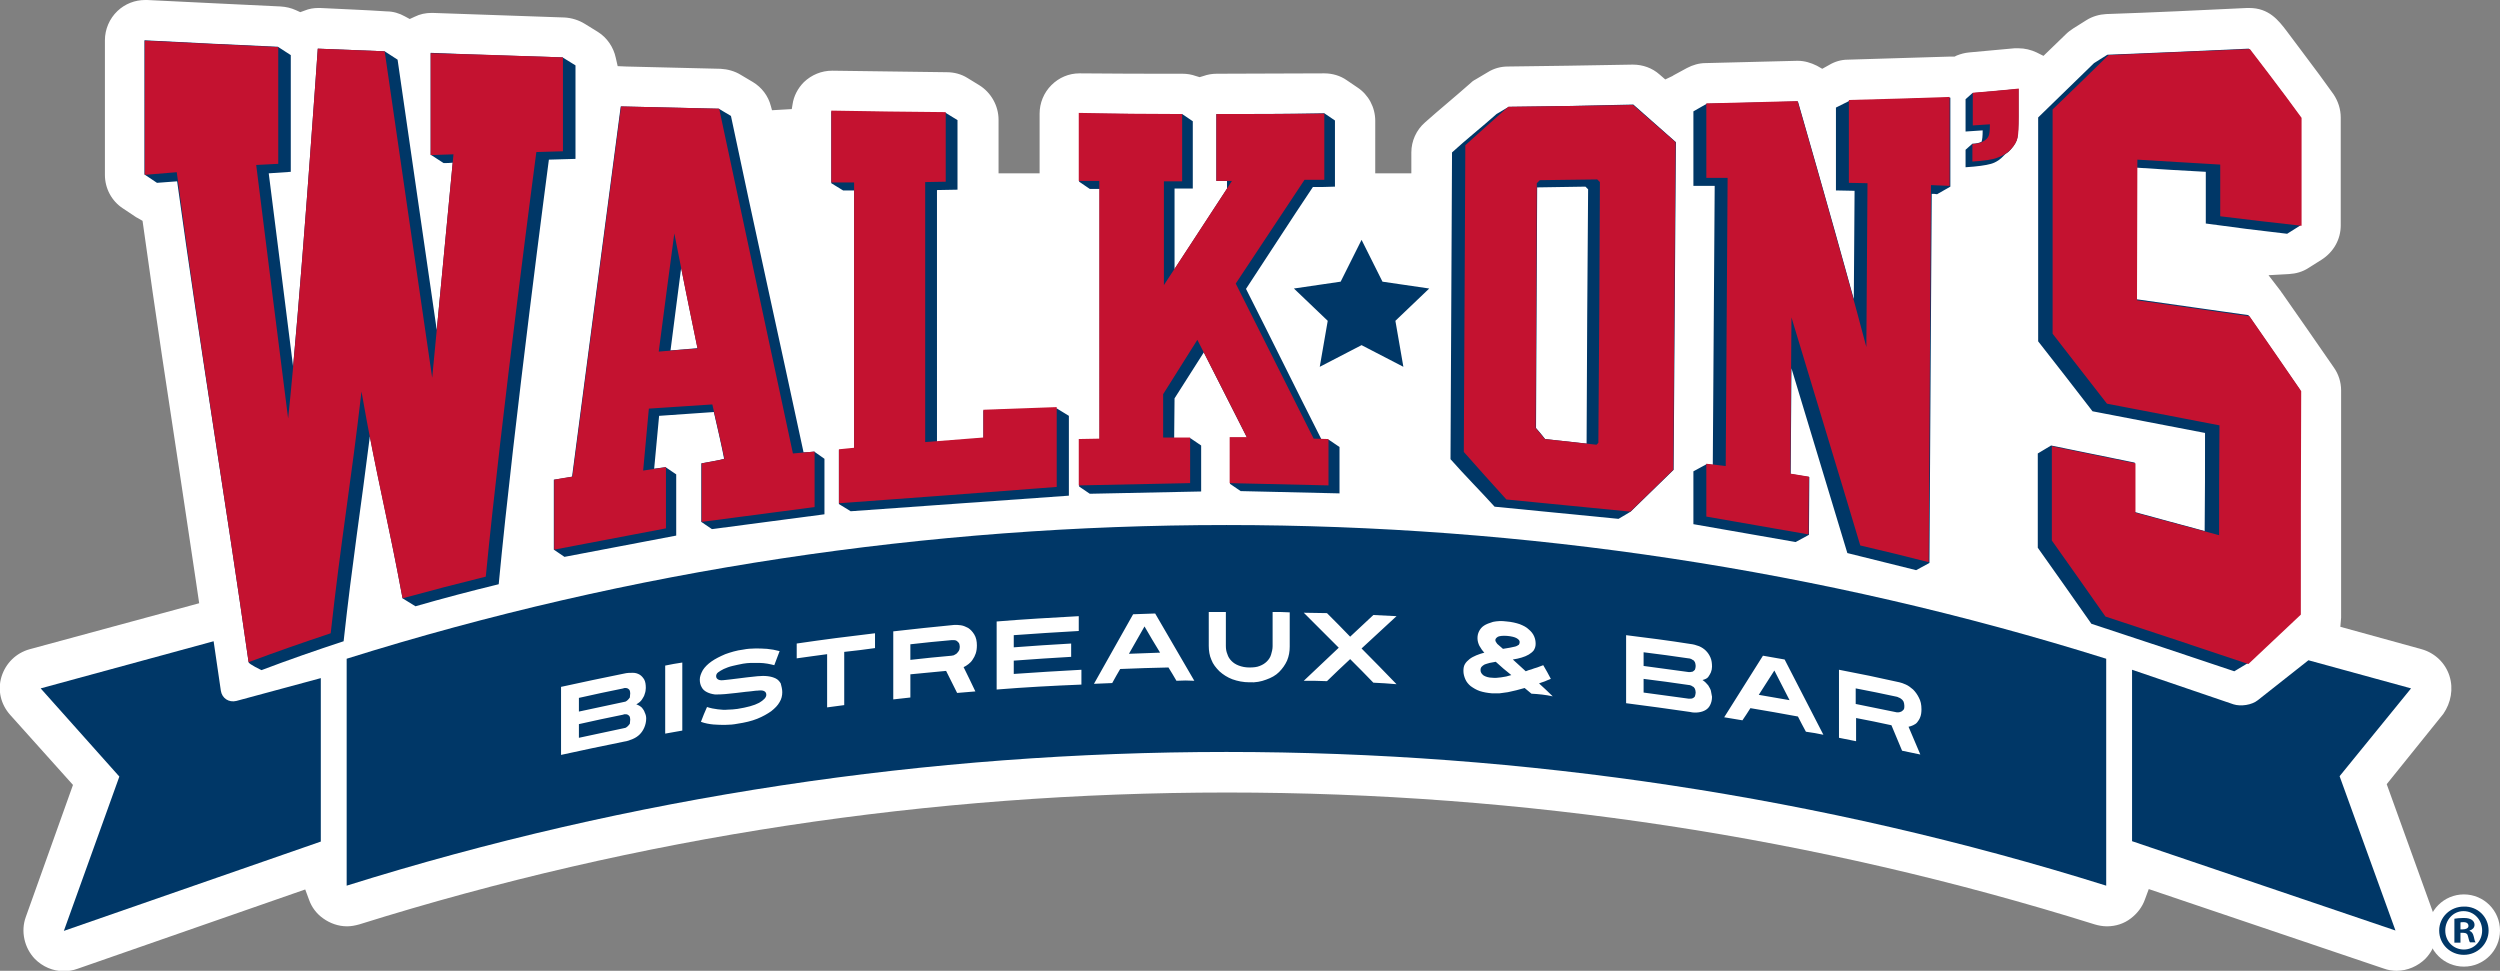 <?xml version="1.0" encoding="UTF-8"?> <svg xmlns="http://www.w3.org/2000/svg" id="Layer_1" x="0" y="0" viewBox="0 0 657.7 255.4" xml:space="preserve"><rect x="0" y="0" width="657.7" height="255.4" fill="#808080" stroke="none"/><style>.st0{fill:#fff}.st1{fill:#003767}.st2{fill:#c41230}</style><path class="st0" d="M644.4 177.8c-1.1-3.4-3.8-6-7.3-7l-21.4-5.9.2-2.4v-59.8c0-2.2-.7-4.3-1.9-6-4.6-6.6-9.1-13.2-13.7-19.7-.1-.1-.2-.2-.2-.3l-3.3-4.3 5.4-.3c1.8-.1 3.6-.6 5.1-1.6l3.5-2.2c3.1-2 5-5.3 5-9V30.9c0-2.2-.7-4.3-1.9-6.1-2-2.8-4.9-6.8-8.7-11.8-1.4-1.9-2.7-3.6-3.6-4.8-2.2-2.9-4.7-6.1-9.9-6.1h-.5c-12.5.6-25 1.2-37.1 1.6-1.8.1-3.6.6-5.2 1.6l-3.5 2.2c-.6.4-1.3.9-1.8 1.4-.9.9-6 5.8-6 5.8l-1.8-.9c-1.5-.7-3.1-1.1-4.8-1.1h-1c-4 .4-8 .7-12 1.1-1.1.1-2.2.4-3.2.8l-.6.3h-1.6c-8.8.3-17.7.5-26.5.8-1.7 0-3.4.5-4.9 1.4l-1.8 1-1.4-.8c-1.6-.8-3.3-1.3-5-1.3h-.3l-24 .6c-1.7 0-3.4.5-4.9 1.3l-3.5 1.9-.3.2-1.9.9-1.5-1.3c-1.9-1.7-4.4-2.6-7-2.6h-.2c-11.6.2-22.3.4-32.7.5-1.9 0-3.7.5-5.3 1.5l-3.2 1.9c-.6.3-1.1.7-1.6 1.2-1.8 1.6-3.7 3.2-5.8 5-2 1.7-4 3.4-5.9 5.1-2.3 2-3.6 4.9-3.6 7.9v5.5h-9.5V31.8c0-3.6-1.8-6.9-4.7-8.8l-2.8-1.9c-1.7-1.2-3.8-1.8-5.9-1.8-9.4 0-18.9.1-28.3.1-1.2 0-2.4.2-3.5.6l-1 .3-1-.3c-1.1-.4-2.3-.6-3.5-.6-9 0-18 0-27-.1h-.1c-2.8 0-5.4 1.1-7.4 3.1s-3.1 4.7-3.1 7.5v15.7h-10.8V31.5c0-3.7-2-7.2-5.1-9.1l-3.1-1.9c-1.6-1-3.5-1.5-5.4-1.5-10.1-.1-20.2-.3-30-.4h-.2c-2.8 0-5.4 1.1-7.4 3-1.6 1.6-2.7 3.7-3 5.9l-.2 1.2-5.2.3-.3-1.1c-.7-2.7-2.4-4.9-4.7-6.3l-3.2-1.9c-1.6-1-3.5-1.5-5.3-1.6-8.3-.2-16.6-.4-24.8-.6l-2.3-.1-.5-2.2c-.6-2.8-2.3-5.3-4.7-6.8l-3.4-2.1c-1.6-1-3.5-1.6-5.4-1.7-11.9-.4-23.5-.8-34.6-1.2h-.4c-1.5 0-3 .3-4.4 1l-1.3.6-1.3-.7c-1.4-.8-3.1-1.3-4.7-1.3-6-.4-11.8-.6-17.6-.9h-.4c-1.3 0-2.5.2-3.7.7l-1.1.4-1.1-.5c-1.3-.6-2.6-.9-4.1-1C61.9 1.1 50.1.6 38.7 0h-.5c-2.7 0-5.3 1-7.3 2.9-2.1 2-3.3 4.8-3.3 7.7V46c0 3.6 1.8 6.9 4.7 8.8l3.3 2.2c.2.1.4.3.7.4l1.2.7.2 1.4c3.3 23.8 6.6 45.4 9.8 66.4l4 26.7.9 6.1-44.6 12.1c-3.6 1-6.3 3.7-7.4 7.2-1.1 3.6-.2 7.3 2.3 10.1l16.5 18.4-12.4 34.7c-1.4 3.8-.4 8.2 2.4 11.1 2 2 4.7 3.2 7.6 3.2 1.2 0 2.4-.2 3.5-.6l60-20.9 1 2.7c.7 2 2 3.7 3.7 4.9 1.8 1.3 4 2.1 6.3 2.1 1.1 0 2.1-.2 3.2-.5 73.4-23 150.2-34.7 228.3-34.7s154.8 11.7 228.3 34.7c1 .3 2.1.5 3.2.5 2.3 0 4.5-.7 6.3-2.1 1.7-1.3 3-3 3.7-5l1-2.7 61.8 20.9c1.1.4 2.2.6 3.4.6 2.8 0 5.6-1.2 7.6-3.2 2.8-2.9 3.8-7.2 2.4-11l-12.6-34.9 14.9-18.5c2-2.9 2.7-6.6 1.6-10z"></path><path class="st1" d="M634.3 181.1l-27-7.4-13.3 10.5c-1.6 1.3-4.5 1.7-6.4 1.1l-26.7-9.1v45.1l69.3 23.5-14.7-40.6 18.8-23.1zm-572.1 3.3c-2 .5-3.8-.7-4.1-2.7l-1.9-13-45.5 12.4 20.7 23.2-14.6 40.6 67.6-23.5v-43l-22.2 6zM554.1 233c-149.6-46.9-313.3-46.9-462.9 0v-59.7c149.6-46.9 313.3-46.9 462.9 0V233z"></path><path class="st0" d="M170 189c0 .9-.2 1.7-.5 2.4s-.7 1.3-1.2 1.8-1.1.9-1.8 1.2c-.7.3-1.5.6-2.3.7-5.5 1.1-11.1 2.3-16.6 3.5v-17.9c5.5-1.2 11.1-2.4 16.6-3.5.8-.2 1.6-.2 2.3-.2.7 0 1.3.2 1.8.5s.9.8 1.2 1.3c.3.6.4 1.3.4 2.2 0 .5-.1 1.1-.3 1.6-.1.5-.4.9-.7 1.4-.3.5-.8.9-1.5 1.3.6.2 1.1.5 1.5.9.3.4.6.8.7 1.2.3.6.4 1.1.4 1.6zm-4.2-6.6c0-.4-.1-.7-.2-.9-.2-.2-.3-.3-.5-.4-.2-.1-.4-.1-.6-.1-.2 0-.4 0-.5.1-3.9.8-7.8 1.6-11.7 2.5v3.6c3.9-.8 7.8-1.7 11.7-2.5.1 0 .3-.1.5-.1.2-.1.4-.2.6-.4.2-.2.4-.4.6-.7 0-.4.1-.7.1-1.1zm0 6.9c0-.4-.1-.7-.2-.9-.2-.2-.3-.3-.5-.4-.2-.1-.4-.1-.6-.1-.2 0-.4 0-.5.1-3.9.8-7.8 1.6-11.7 2.5v3.6c3.9-.8 7.8-1.7 11.7-2.5.1 0 .3-.1.5-.1.2-.1.4-.2.6-.4.2-.2.4-.4.6-.7 0-.3.1-.7.1-1.1zm9.2 3.7v-17.9c1.5-.3 3-.6 4.5-.8v17.9c-1.5.3-3 .5-4.5.8zm30.8-10.9c0 .9-.2 1.8-.7 2.6-.5.9-1.2 1.6-2.2 2.4-1 .7-2.2 1.4-3.7 2-1.5.6-3.2 1-5.2 1.3-1 .2-2.1.3-3.2.3-.9 0-2 0-3.1-.1s-2.2-.3-3.3-.7c.5-1.3 1-2.6 1.6-3.9.9.3 1.9.5 2.8.6.9.1 1.8.2 2.6.1.9 0 1.8-.1 2.6-.2 2.5-.4 4.4-.9 5.7-1.6 1.2-.7 1.9-1.4 1.9-2.1 0-.5-.2-.8-.6-1-.4-.2-1-.2-1.8-.1-.2 0-.5 0-1.1.1-.5.1-1.1.1-1.9.2-.7.1-1.6.2-2.5.3-.9.1-1.9.2-2.9.3-1 .1-1.9.1-2.7.1-.8-.1-1.5-.3-2.1-.6-.6-.3-1.1-.7-1.4-1.3-.3-.5-.5-1.2-.5-2s.3-1.6.8-2.5c.5-.8 1.3-1.6 2.3-2.3 1-.7 2.2-1.3 3.6-1.9 1.4-.5 3-1 4.7-1.2 1-.2 2.1-.3 3.2-.3.9 0 1.9 0 3.1.1 1.1.1 2.2.3 3.3.6-.5 1.2-.9 2.5-1.4 3.7-.5-.1-1.1-.3-1.8-.4-.7-.1-1.4-.2-2.1-.2h-2.2c-.7 0-1.4.1-2.1.2-1 .2-2 .4-2.8.6-.9.2-1.6.5-2.3.8-.6.3-1.1.6-1.5.9-.4.3-.5.7-.5 1 0 .4.2.7.6.9.4.2.9.2 1.7.1.8-.1 2-.2 3.4-.4 1.5-.2 3.2-.4 5.2-.6 1-.1 1.9-.1 2.7 0 .8.1 1.5.3 2.1.6.6.3 1 .8 1.3 1.3.2.8.4 1.5.4 2.3zm16.3-10.6v14l-4.5.6v-14c-2.7.4-5.4.7-8 1.1v-3.9c6.8-1 13.7-1.9 20.6-2.7v3.9c-2.7.4-5.4.7-8.1 1zm34.9-1.7c0 .8-.1 1.5-.3 2.1-.2.6-.5 1.2-.8 1.6-.3.5-.7.9-1.1 1.2-.4.3-.8.6-1.3.8 1 2.1 2.1 4.2 3.1 6.4-1.6.1-3.2.3-4.8.4-1-1.9-1.9-3.9-2.9-5.8-3.1.3-6.3.6-9.4.9v6.1c-1.5.2-3 .3-4.5.5v-17.9c5.4-.6 10.7-1.2 16.1-1.7.5 0 1.1 0 1.7.1.7.1 1.3.4 1.9.7.6.4 1.1.9 1.6 1.7.5.8.7 1.8.7 2.9zm-4.5.4c0-.4-.1-.8-.2-1-.2-.2-.3-.4-.6-.6-.2-.1-.4-.2-.7-.2h-.6c-3.7.3-7.3.7-10.9 1.1v4.1c3.6-.4 7.3-.8 10.9-1.1.1 0 .3-.1.5-.1.2-.1.4-.2.7-.4.2-.2.4-.4.6-.7.2-.3.3-.7.3-1.1zm9.7 11.2v-17.9c7.2-.6 14.4-1 21.6-1.4v3.9c-5.7.3-11.4.7-17.1 1.1v3.2c5-.4 10-.7 15.1-1v3.5c-5 .3-10 .6-15.1 1v3.5c5.9-.4 11.9-.8 17.8-1.1v3.9c-7.5.3-14.9.7-22.3 1.3zm47.3-2.3c-.7-1.2-1.4-2.4-2.1-3.5-4.2.1-8.4.2-12.7.4-.7 1.2-1.4 2.4-2.1 3.7-1.6.1-3.2.1-4.8.2 3.4-6.1 6.9-12.2 10.3-18.3 1.9-.1 3.9-.1 5.8-.2 3.4 5.9 6.9 11.8 10.3 17.7-1.5-.1-3.1-.1-4.7 0zm-8.4-14.3c-1.4 2.4-2.7 4.8-4.1 7.2 2.7-.1 5.5-.2 8.2-.3-1.4-2.3-2.8-4.6-4.1-6.9zm38.2 5.3c0 1.3-.2 2.5-.7 3.7-.5 1.1-1.2 2.1-2.1 3-.9.9-2 1.5-3.4 2-1.3.5-2.8.8-4.4.7-1.6 0-3.1-.3-4.5-.8-1.3-.5-2.4-1.2-3.4-2.1-.9-.9-1.7-1.9-2.1-3-.5-1.1-.7-2.4-.7-3.7V161h4.5v8.9c0 .8.1 1.5.4 2.2.2.7.6 1.3 1.1 1.8.5.5 1.1.9 1.9 1.2.8.3 1.7.5 2.8.5 1.1 0 2-.1 2.7-.4.8-.3 1.4-.7 1.9-1.2s.9-1.1 1.1-1.8c.2-.7.4-1.4.4-2.2v-9c1.5 0 3 0 4.5.1v9zm22 9.5c-2-2.1-4.1-4.2-6.1-6.2-2 1.9-4.1 3.8-6.1 5.8-2-.1-4-.1-6.1-.1 3.1-2.9 6.1-5.8 9.2-8.7l-9.2-9.2c2 0 4 .1 6.1.1 2 2 4.1 4.1 6.1 6.2 2-1.9 4.1-3.8 6.1-5.7 2 .1 4 .2 6.1.3-3.1 2.8-6.1 5.7-9.2 8.5 3.1 3.1 6.1 6.2 9.2 9.4-2.1-.2-4.1-.3-6.1-.4zm41.6 2.9l-1.8-1.5c-.7.2-1.5.4-2.2.6-.7.2-1.5.3-2.2.5-.7.1-1.5.2-2.2.3h-2c-1.2-.1-2.3-.3-3.2-.6-.9-.3-1.7-.8-2.4-1.3-.6-.5-1.1-1.1-1.4-1.8-.3-.7-.5-1.4-.5-2.2 0-.7.1-1.3.4-1.8.3-.5.7-.9 1.2-1.3s1.1-.7 1.8-1c.7-.3 1.4-.5 2.1-.7-.5-.5-.9-1.1-1.3-1.8-.3-.6-.5-1.3-.5-2 0-.6.1-1.2.4-1.8.3-.6.7-1.1 1.3-1.5.6-.4 1.4-.7 2.4-1 1-.2 2.2-.3 3.6-.1 1.3.1 2.5.4 3.4.7 1 .4 1.8.8 2.4 1.4.6.5 1.1 1.1 1.4 1.8.3.7.4 1.3.4 2s-.2 1.2-.5 1.7c-.3.4-.8.8-1.3 1.1-.5.3-1.2.6-1.9.8-.7.2-1.5.4-2.3.5 1.1 1 2.3 2.1 3.4 3.1.5-.2 1-.4 1.5-.5.4-.2.9-.3 1.5-.5.5-.2 1.1-.4 1.6-.6.7 1.2 1.4 2.4 2 3.6-.3.1-.7.3-1 .4-.4.2-.7.3-1 .4-.4.1-.8.3-1.1.4 1.2 1.1 2.4 2.2 3.6 3.4-1.8-.4-3.7-.6-5.6-.7zm-9.4-8.4c-.6.1-1.1.2-1.6.3-.5.1-.9.3-1.3.4-.4.2-.6.4-.8.6-.2.2-.3.5-.3.9 0 .6.3 1 .8 1.4.5.3 1.3.6 2.3.6.7.1 1.5 0 2.3-.1.9-.1 1.8-.3 2.7-.6-1.4-1.1-2.8-2.3-4.1-3.5zm6.3-5.2c0-.4-.3-.7-.8-1-.5-.3-1.4-.5-2.4-.6-1.2-.1-2 0-2.5.2-.5.3-.7.6-.7.9 0 .3.2.6.5 1 .5.4 1 .9 1.5 1.3l1.8-.3c.5-.1 1-.2 1.4-.3.4-.1.7-.3 1-.5.1-.2.2-.4.2-.7zm50.6 14.4c0 .9-.2 1.6-.5 2.2-.3.6-.7 1-1.2 1.3-.5.3-1.1.5-1.8.6-.7.1-1.5.1-2.3-.1-5.6-.8-11.2-1.6-16.8-2.3v-17.9c5.6.7 11.2 1.4 16.8 2.3.9.1 1.6.3 2.4.6.7.3 1.3.7 1.8 1.2s.9 1.1 1.2 1.8c.3.7.4 1.5.4 2.4 0 .5-.1 1-.3 1.5-.2.4-.4.8-.7 1.2-.3.4-.8.6-1.5.8.6.4 1.1.9 1.5 1.4.3.5.6 1 .7 1.4.1.6.2 1.1.3 1.6zm-4.3-8.1c0-.4-.1-.7-.2-1-.2-.3-.3-.5-.6-.6-.2-.1-.4-.3-.6-.3-.2-.1-.4-.1-.5-.1-3.9-.6-7.9-1.1-11.8-1.6v3.6c3.9.5 7.9 1.1 11.8 1.6h.5c.2 0 .4-.1.6-.1.2-.1.4-.3.6-.5.1-.3.2-.6.2-1zm0 7c0-.4-.1-.7-.2-1-.2-.3-.3-.5-.6-.6-.2-.1-.4-.3-.6-.3-.2-.1-.4-.1-.5-.1-3.9-.6-7.9-1.1-11.8-1.6v3.6c3.9.5 7.9 1.1 11.8 1.6h.5c.2 0 .4 0 .6-.1.2-.1.4-.2.6-.5.1-.4.2-.7.2-1zm29 10.3c-.7-1.3-1.4-2.6-2.1-4-4.2-.8-8.4-1.5-12.5-2.2-.7 1.1-1.4 2.2-2.1 3.2-1.6-.3-3.2-.5-4.8-.8l10.2-16.2c1.9.3 3.8.7 5.7 1l10.2 19.8c-1.4-.3-3-.6-4.6-.8zm-8.3-16.1c-1.4 2.1-2.7 4.3-4.1 6.4 2.7.5 5.4.9 8.1 1.4-1.3-2.6-2.7-5.2-4-7.8zm38.7 10.2c0 .8-.1 1.5-.3 2-.2.6-.5 1-.8 1.4-.3.4-.7.6-1.1.8-.4.2-.8.3-1.2.4 1 2.4 2.1 4.9 3.1 7.3-1.6-.3-3.2-.7-4.8-1-.9-2.2-1.9-4.5-2.8-6.7-3.1-.7-6.2-1.3-9.3-1.9v6.1l-4.5-.9v-17.9c5.3 1 10.6 2.1 15.9 3.3.5.1 1 .3 1.7.6s1.3.8 1.9 1.3c.6.6 1.1 1.3 1.5 2.1.5.9.7 1.9.7 3.1zm-4.5-.9c0-.4-.1-.8-.2-1.1-.2-.3-.3-.5-.6-.7-.2-.2-.4-.3-.7-.4-.2-.1-.4-.2-.5-.2-3.6-.8-7.2-1.5-10.8-2.2v4.1c3.6.7 7.2 1.5 10.8 2.2h.5c.2 0 .4-.1.7-.2.2-.1.4-.3.6-.5.2-.3.2-.6.2-1z"></path><path class="st1" d="M358.2 63.1l5.5 11 12.3 1.8-8.9 8.5 2.1 12.1-11-5.7-11 5.7 2.1-12.1-8.9-8.5 12.3-1.8zm-144 55.7c-.9.1-1.9.2-2.8.2-6.3-29.4-12.9-59-19.1-88.5l-3.2-1.9-25.8-.6c-4.3 32.4-8.5 64.8-12.8 97.4-1.6.3-3.2.6-4.8.8v18.4l2.8 1.9c9.8-1.9 19.6-3.7 29.4-5.6v-16.1l-2.8-1.9c-1 .1-2 .3-3 .4.4-4.6.9-9.3 1.3-13.9 4.8-.3 9.6-.7 14.4-1 .8 3.4 2.3 10 2.7 12.3-.8.3-6 1.2-6 1.2v15.4l2.8 1.9c9.9-1.3 19.8-2.6 29.6-3.9v-14.6l-2.7-1.9zm-30.7-27.2c-2.4.2-4.7.4-7.1.6.9-7.3 1.9-14.5 2.8-21.7 1.4 7.1 2.9 14.2 4.3 21.1zm-32.1-74.4l-3.4-2.1c-11.6-.4-23.1-.7-34.7-1.2v26.8l3.4 2.2c.8 0 1.6 0 2.4-.1-1.4 14.6-2.8 29.3-4.2 44-3.4-23.7-6.9-47.3-10.3-71.1l-3.4-2.2c-5.9-.2-11.7-.5-17.6-.7 0 0-3.5 51-6.5 83.6-2.1-16.9-4.7-37.3-6.4-50.8 1.7-.1 5.8-.4 5.8-.4V14.5l-3.4-2.2c-11.7-.5-23.4-1.1-35.1-1.7v35.3l3.3 2.2s2.8-.2 5.3-.4C53 94 59.2 130.6 65.4 174.2c0 .5 3.4 2.1 3.4 2.1 7.1-2.7 14.3-5.2 21.6-7.6 2.3-21 4.6-35.4 6.9-53.9 2.9 15 5.4 25.2 8.6 42.6l3.4 2.1c7.3-2.1 14.5-4 21.9-5.8 4-42.2 13.2-111.7 13.2-111.7 2.3-.1 4.7-.1 7-.2V17.2zM483 28.3v21.8c1.6 0 3.3.1 4.9.1 0 0-.1 14.8-.2 28.5-6.3-22.9-14.7-52-14.7-52l-24 .6-3.5 2v19.6h5.6c-.2 24.5-.3 48.9-.5 73.4-.5-.1-1.1-.1-1.6-.2l-3.5 1.9v13.9c9 1.6 17.9 3.1 26.9 4.7l3.5-1.9c0-5.1.1-10.1.1-15.2-1.6-.3-3.3-.5-4.9-.8.1-9.3.1-18.5.2-27.8l14.7 48.6c6 1.5 12.1 3 18.1 4.5l3.5-1.9.6-97.1c.5 0 1 0 1.4.1l3.5-2V25.7c-8.8.3-17.7.5-26.5.8l-3.6 1.8zm118.7 33.2l3.5-2.2V30.9c-4.5-6.4-13.6-18.1-13.6-18.1-12.4.6-24.8 1.1-37.2 1.6l-3.5 2.2c-4.9 4.8-9.8 9.5-14.7 14.3v58.9c4.8 6.1 9.6 12.3 14.3 18.4 9.9 1.9 19.8 3.8 29.6 5.7 0 8.6 0 17.2-.1 25.8-6.2-1.7-12.3-3.3-18.4-5v-13c-7.3-1.5-14.7-3-22-4.5l-3.5 2.1v24.8c4.7 6.6 9.4 13.3 14.1 20 12.5 4.1 25.1 8.3 37.6 12.5l3.5-2.1c4.6-4.3 9.2-8.6 13.8-13v-58.9c-4.5-6.6-9.1-13.1-13.6-19.7-9.9-1.4-19.7-2.8-29.6-4.2 0-11.5.1-23.1.1-34.6 6.1.4 12.2.8 18.3 1.1v13.6c7.2 1 14.3 1.9 21.4 2.7zm-343 46.5v7.3c-4.1.3-8.1.6-12.2 1V50c1.8 0 3.6-.1 5.4-.1V31.6l-3.1-1.9c-10-.1-20-.3-30.1-.4v18.9l3.1 1.9h2.9V118c-1.3.1-2.7.3-4 .4v14.2l3.1 1.9c19.1-1.4 38.2-2.7 57.4-4.1v-21l-3.1-1.9c-6.5 0-12.9.2-19.4.5z"></path><path class="st1" d="M347.6 115.5c-6.6-13-13.2-26.5-19.8-39.5 6-9.1 11.5-17.7 17.6-26.8 1.7 0 4.1 0 5.8-.1V31.7l-2.8-1.9c-9.4.2-18.9.2-28.4.2v17.6h2.8v1.9h.1c-4.6 7.1-9.3 14.2-13.9 21.3V49.6h4.8V31.9L311 30c-9 0-18 0-27.1-.1v17.9l2.8 1.9h2.6v66c-1.8 0-3.6.1-5.4.1V128l2.8 1.9c9.8-.2 19.6-.4 29.3-.6v-12.1l-2.8-1.9h-4.3c0-3.4.1-7.3.1-10.5 2.6-4.1 5.1-8 7.7-12.1l11.4 22.5h-4.5v12.1l2.8 1.9c8.6.2 17.3.4 26 .6v-12.2l-2.8-1.9c-.6-.1-1.3-.1-2-.2zm49.3-87.4l-3.2 1.9c-3.8 3.4-8 6.7-11.7 10.1-.1 26.9-.3 53.8-.4 80.7 3.7 4.2 7.8 8.3 11.6 12.5 10.9 1.1 21.7 2.1 32.6 3.2l3.2-1.9 11.3-11 .6-86.2c-3.7-3.3-7.5-6.6-11.2-9.9-11 .3-21.9.5-32.8.6zm9.6 87.4c-.8-1-1.6-2-2.4-2.9l.3-63.3c4.2-.1 8.5-.1 12.7-.2l.7.7c-.2 22.3-.3 44.6-.4 66.9-3.7-.4-7.3-.8-10.9-1.2z"></path><path class="st2" d="M148.1 15.1v24.7c-2.3.1-4.7.1-7 .2 0 0-9.2 69.5-13.3 111.7-7.3 1.8-14.6 3.7-21.9 5.7-4-21.6-6.9-32-10.8-54.4-2.7 23.6-5.4 39.1-8.1 63.6-7.2 2.4-14.4 4.9-21.6 7.6-6.3-44.3-12.6-81.5-18.9-128.9-2.3.2-8.4.7-8.4.7V10.7c11.7.6 23.4 1.1 35.1 1.7v30.7s-4.1.2-5.8.3c2.3 18.2 6.1 48.9 8.4 66.7 3.1-29.1 7.8-97.3 7.8-97.3 5.9.2 11.7.5 17.6.7 4.2 28.7 8.3 57.4 12.5 85.9 1.9-19.6 3.7-39.2 5.6-58.8-2 .1-4 .1-6 .2V14c11.7.3 23.2.7 34.8 1.1zm36.5 122.2v-15.4s5.2-.9 6-1.2c-.6-3.1-3.2-14.3-3.2-14.3-5.6.4-11.1.7-16.7 1.1-.5 5.4-1 10.9-1.5 16.3l6-.9V139c-9.8 1.9-19.6 3.7-29.4 5.6v-18.4c1.6-.3 3.2-.6 4.8-.8 4.3-32.5 8.5-65 12.8-97.4l25.8.6c6.5 30.3 12.9 60.5 19.4 90.7 1.9-.2 3.8-.3 5.7-.5v14.6l-29.7 3.9zm-11.3-44.8c3.4-.3 6.8-.6 10.2-.8-2.1-10-4.1-20.1-6.1-30.3-1.4 10.2-2.7 20.6-4.1 31.1zm47.4 39.9v-14.2c1.3-.1 2.7-.3 4-.4V48h-6V29.1c10 .2 20 .3 30.1.4v18.3c-1.8 0-3.6.1-5.4.1v68.4l15.3-1.2v-7.3c6.4-.2 12.9-.5 19.3-.7v21c-19.1 1.5-38.2 2.9-57.3 4.3zm127.7-85.1h-5.2c-6 9.1-12.1 18.2-18.1 27.3 6.8 13.6 13.7 27.2 20.5 40.8 1.3 0 2.6.1 3.9.1v12.2l-26-.6V115h4.5c-4.3-8.5-8.6-17-13-25.6-3 4.8-6 9.5-9 14.3v11.4h7.1v12c-9.8.2-19.6.4-29.3.6v-12.2c1.8 0 3.6-.1 5.4-.1V47.6h-5.4V29.7c9.2.2 18.2.3 27.2.3v17.7h-4.8V75c6-9.1 11.9-18.3 17.9-27.4H320V30c9.5 0 18.9 0 28.4-.1v17.4zm81.2-19.7c-10.9.2-21.8.4-32.8.5-3.8 3.4-7.6 6.7-11.3 10.1-.1 26.9-.3 53.8-.4 80.7 3.7 4.2 7.4 8.3 11.2 12.5 10.9 1.1 21.7 2.1 32.6 3.2l11.3-11 .6-86.2c-3.7-3.2-7.4-6.5-11.2-9.8zm-9.1 88.9l-.5.5c-4.5-.5-9.1-1-13.6-1.5-.8-1-1.6-2-2.4-2.9l.3-64.4.8-.8c5-.1 10-.1 15.1-.2l.7.7c-.1 22.8-.2 45.7-.4 68.6zm68.9 27c-6-20.1-12.1-40-18.1-60l-.3 41.1c1.6.3 3.3.5 4.9.8-.1 5.1-.1 10.1-.1 15.2-9-1.6-17.9-3.1-26.9-4.7V122l5.1.6c.2-25.3.3-50.5.5-75.8h-5.6V27.2l24-.6S485 68.4 491 91.3l.3-43.1c-1.6 0-3.3-.1-4.9-.1V26.3c8.8-.2 17.7-.5 26.5-.8v23.4c-1.6-.1-3.3-.1-4.9-.2l-.6 99.2c-5.9-1.5-11.9-3-18-4.4zm115.9 18.2c-4.6 4.3-9.2 8.7-13.8 13-12.5-4.2-25.1-8.4-37.6-12.5-4.7-6.7-9.4-13.4-14.1-20v-24.8c7.3 1.5 14.7 3 22 4.5v13c7.3 2 14.6 3.9 22 5.9 0-9.6 0-19.3.1-28.9-9.9-1.9-19.8-3.8-29.6-5.7-4.8-6.2-9.6-12.3-14.3-18.4v-59c4.9-4.7 9.8-9.5 14.7-14.3 12.4-.5 24.8-1.1 37.2-1.6 0 0 9 11.7 13.6 18.1v28.4c-7.1-.8-14.2-1.6-21.4-2.5V43.3c-7.3-.4-14.5-.9-21.8-1.3 0 12.3-.1 24.7-.1 37 9.9 1.4 19.7 2.8 29.6 4.2 4.5 6.5 9.1 13.1 13.6 19.7-.1 19.5-.1 39.2-.1 58.8z"></path><path class="st1" d="M517.1 26.1v8.5l4.5-.3c0 1.5-.1 2.5-.3 3-.6.3-1.4.5-2.4.5-.6.5-1.2 1.1-1.8 1.6V44c3.1-.2 5.3-.5 6.7-.9 1.4-.4 2.5-1.2 3.4-2.2l.3-.3c.6-.4 1.1-.8 1.5-1.3.9-1 1.5-2 1.7-3 .2-1 .3-2.8.3-5.5v-7.4c-4 .4-8.1.7-12.1 1.1-.6.5-1.2 1.1-1.8 1.6z"></path><path class="st2" d="M518.9 42.5v-4.6c1.3-.1 2.3-.3 3-.8.7-.4 1.1-.9 1.3-1.4.2-.5.3-1.5.3-3l-4.5.3v-8.6c4-.3 8.1-.7 12.1-1.1v7.4c0 2.7-.1 4.5-.3 5.5-.2 1-.8 2-1.7 3-.9 1-2.1 1.7-3.4 2.2-1.4.6-3.7.9-6.8 1.1z"></path><circle class="st0" cx="648.2" cy="244.8" r="9.5"></circle><path class="st1" d="M654.7 244.8c0 3.5-2.9 6.4-6.5 6.4s-6.5-2.8-6.5-6.4c0-3.5 2.9-6.3 6.5-6.3 3.6-.1 6.5 2.7 6.5 6.3zm-11.4 0c0 2.8 2.1 5 4.9 5 2.7 0 4.8-2.2 4.8-5s-2.1-5.1-4.9-5.1c-2.7 0-4.8 2.3-4.8 5.1zm3.9 3.2h-1.5v-6.3c.6-.1 1.4-.2 2.4-.2 1.2 0 1.7.2 2.2.5.4.3.7.7.7 1.3 0 .8-.6 1.3-1.3 1.5v.1c.6.2.9.7 1.1 1.5.2 1 .3 1.3.5 1.5h-1.5c-.2-.2-.3-.8-.5-1.5-.1-.7-.5-1-1.3-1h-.7v2.6zm0-3.5h.7c.8 0 1.5-.3 1.5-.9 0-.6-.4-1-1.3-1-.4 0-.7 0-.8.1v1.8z"></path></svg> 